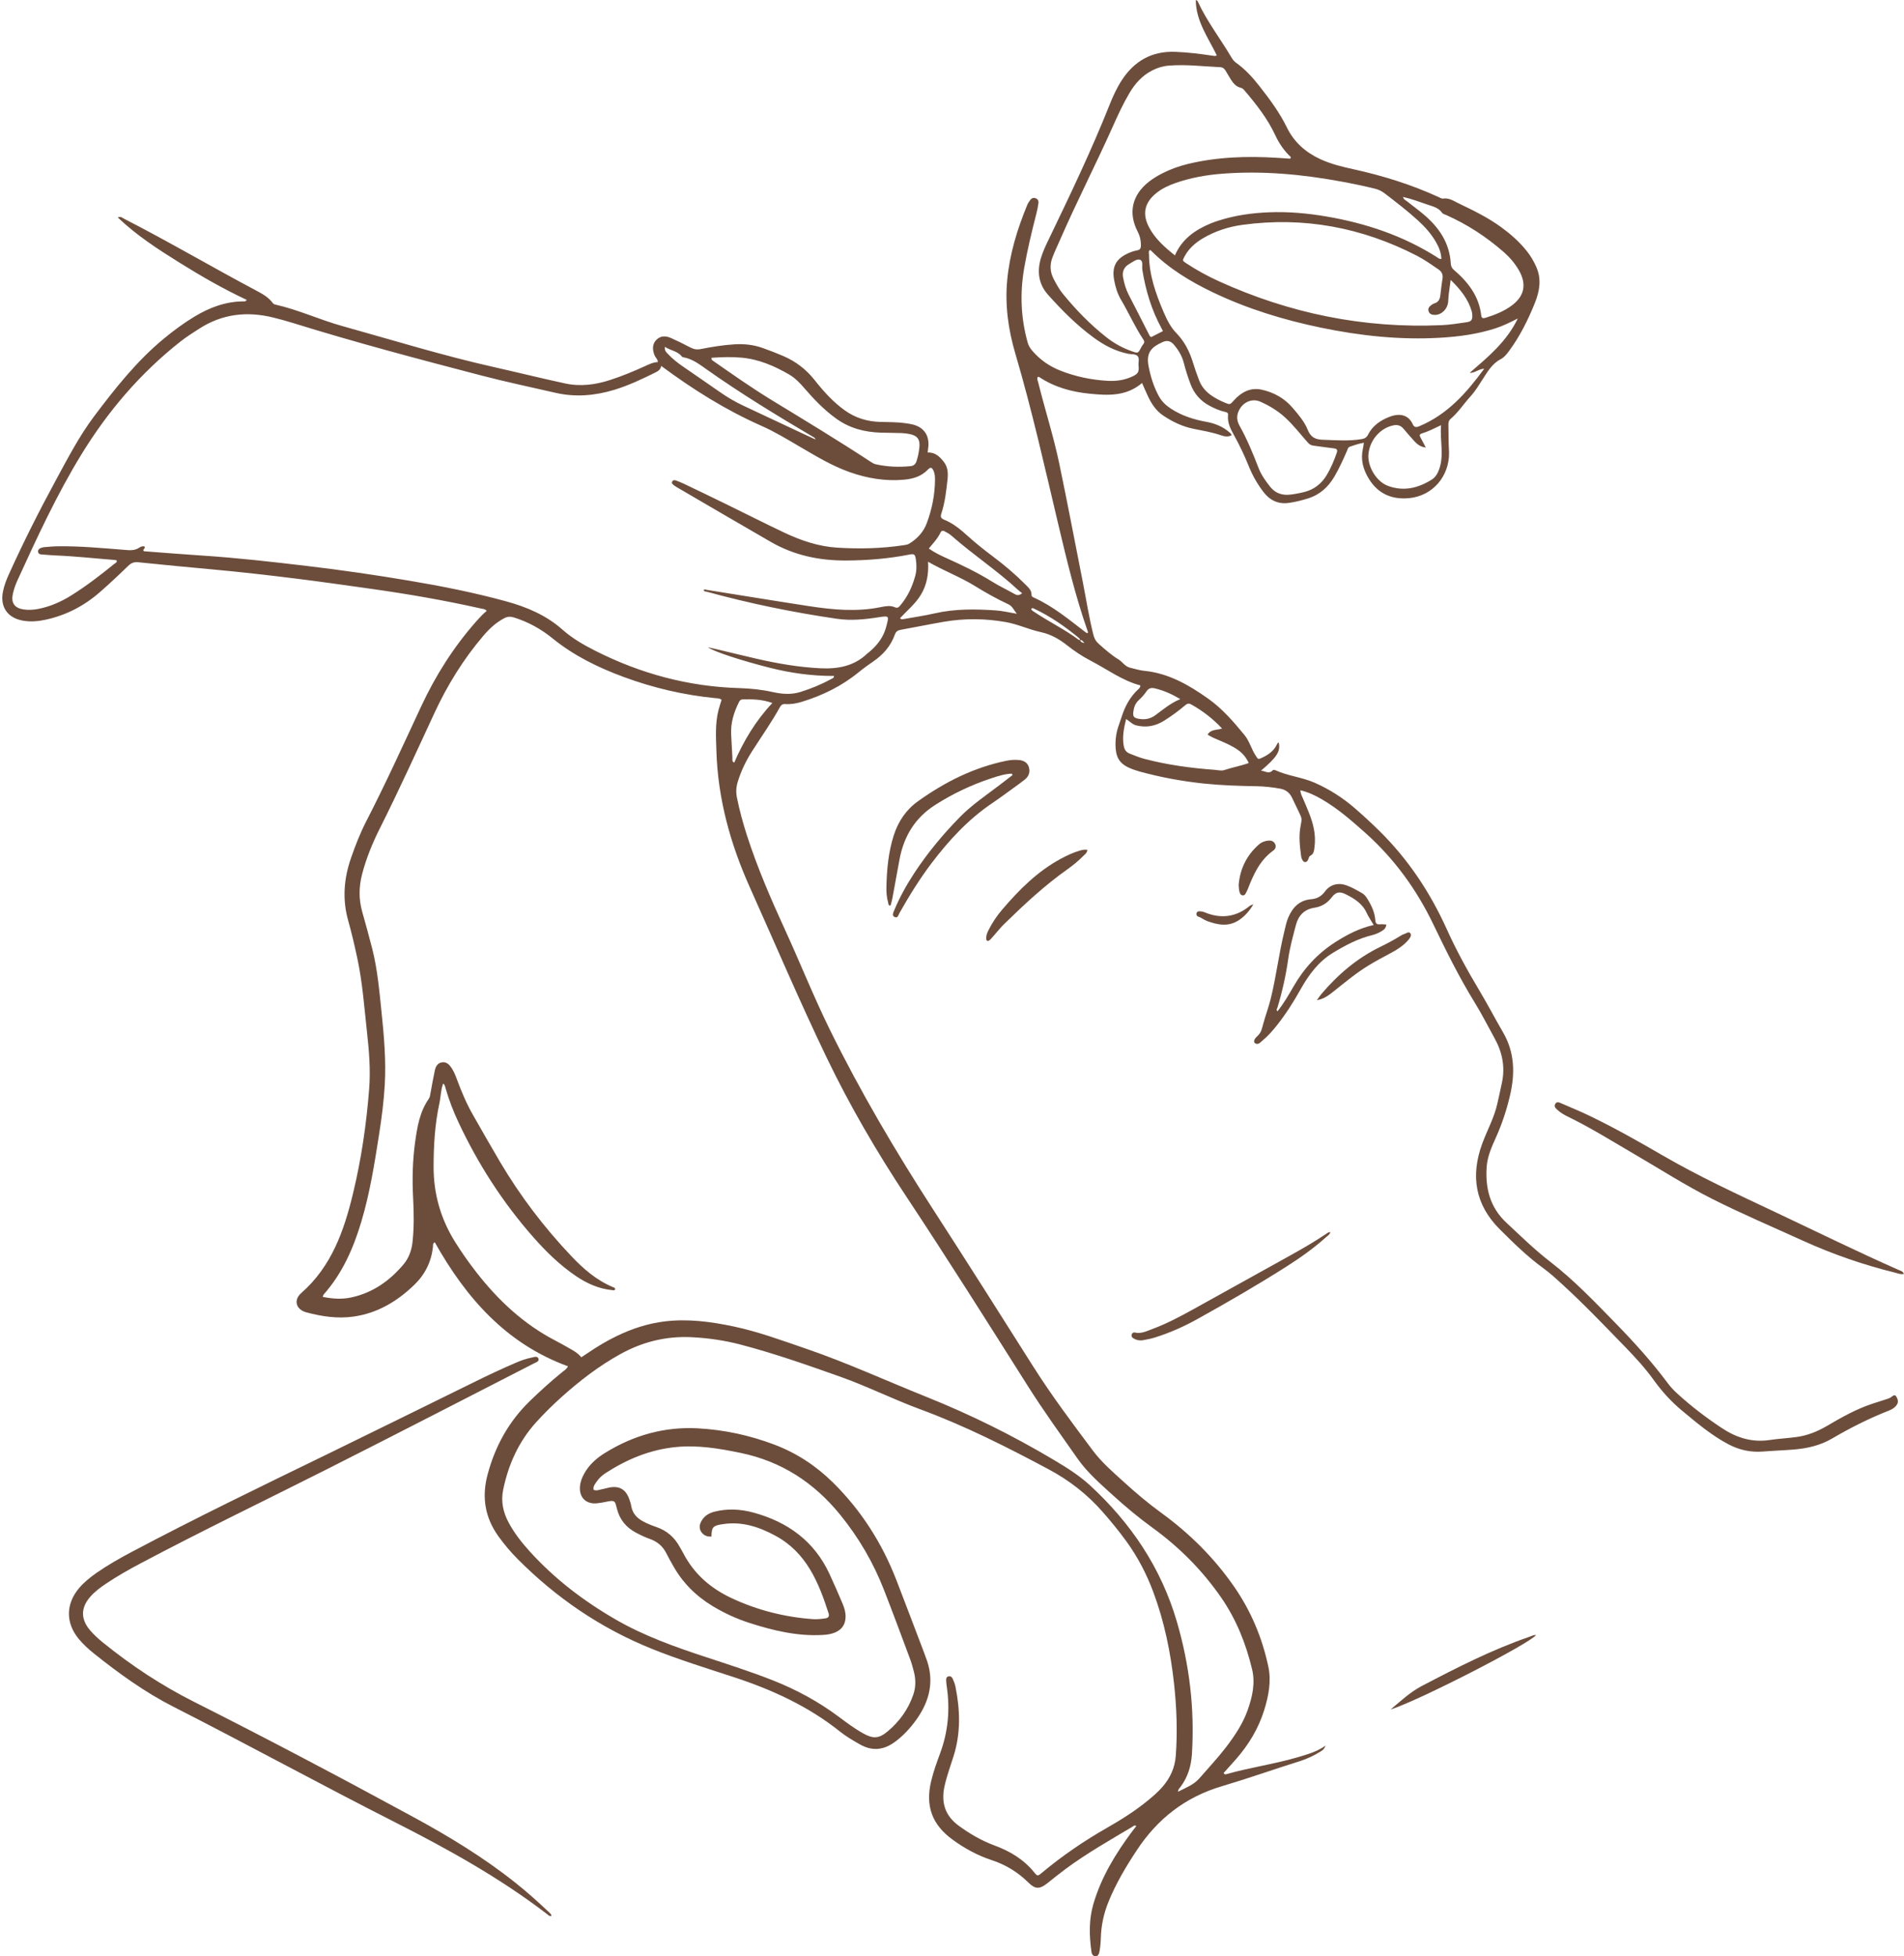 <?xml version="1.0" encoding="UTF-8" standalone="no"?><svg xmlns="http://www.w3.org/2000/svg" xmlns:xlink="http://www.w3.org/1999/xlink" fill="#6c4d3c" height="1129" preserveAspectRatio="xMidYMid meet" version="1" viewBox="-1.3 -0.0 1099.0 1129.0" width="1099" zoomAndPan="magnify"><g id="change1_1"><path d="M341.36,859.82c1.48,0.73,2.89,0.06,4.28-0.19c1.56-0.28,3.09-0.79,4.65-1.09c5.8-1.13,9.51,0.94,11.55,6.44 c0.5,1.36,0.97,2.77,1.21,4.2c0.71,4.15,3.15,6.88,6.74,8.83c2.46,1.34,5.05,2.37,7.68,3.27c6.08,2.07,10.57,5.94,13.6,11.57 c0.63,1.17,1.36,2.28,1.96,3.46c6.22,12.05,15.85,20.41,28.02,26.08c14.83,6.92,30.42,10.87,46.73,12.08 c2.4,0.18,4.77-0.09,7.14-0.41c1.83-0.24,2.64-1.09,2.04-2.96c-5.77-17.95-12.76-35.02-30.63-44.73 c-9.55-5.19-19.44-8.44-30.48-6.7c-0.13,0.02-0.26,0.03-0.4,0.05c-5.2,0.8-6.05,1.73-6.08,7.08c-2.38,0.2-4.36-0.55-5.76-2.47 c-1.48-2.04-1.26-4.28-0.08-6.39c1.64-2.96,4.26-4.63,7.49-5.46c7.53-1.94,15.09-1.52,22.45,0.47 c19.81,5.35,35.18,16.41,44.02,35.44c2.62,5.65,5.1,11.38,7.54,17.11c1.04,2.44,1.81,4.99,1.75,7.71c-0.1,4.3-2.11,7.3-6.06,8.97 c-2.22,0.94-4.58,1.27-6.98,1.41c-14.57,0.87-28.47-2.45-42.17-6.83c-7.6-2.42-14.83-5.74-21.67-9.89 c-9.62-5.84-17.31-13.54-22.78-23.41c-1.22-2.2-2.52-4.37-3.62-6.64c-2.01-4.16-5.11-6.99-9.49-8.54 c-2.87-1.02-5.63-2.32-8.33-3.77c-5.56-3-9.25-7.42-10.83-13.58c-1.2-4.66-0.98-5.33-6.43-4.15c-1.68,0.36-3.39,0.65-5.1,0.83 c-6.39,0.66-10.43-3.4-9.85-9.83c0.24-2.69,1.23-5.14,2.54-7.48c2.88-5.12,7.17-8.85,12.08-11.87 c16.37-10.08,34.14-15.12,53.41-14.08c15.2,0.83,29.95,4.02,44.19,9.41c12.84,4.86,24.04,12.24,33.83,21.89 c16.32,16.11,28.32,35,36.59,56.31c5.42,13.97,10.69,28,16.03,42.01c0.28,0.74,0.51,1.51,0.81,2.25 c5.33,13.2,2.63,25.22-5.43,36.41c-3.43,4.76-7.37,9.05-12.1,12.57c-6.48,4.83-13.22,5.68-20.42,1.54 c-3.92-2.25-7.85-4.49-11.37-7.31c-18.3-14.64-39.15-24.19-61.25-31.44c-15.99-5.24-32.09-10.18-47.73-16.5 c-29.34-11.86-54.89-29.32-77.16-51.7c-4.03-4.05-7.7-8.41-11.05-13.05c-7.82-10.84-9.75-22.68-6.35-35.53 c4.34-16.4,12.19-30.74,24.44-42.61c6.01-5.83,12.19-11.44,18.7-16.71c1.09-0.89,2.41-1.59,3.34-3.33 c-35.8-13.05-58.92-39.59-76.91-71.57c-1.35,0.7-0.95,1.76-1.04,2.57c-0.96,8.65-4.54,15.96-10.83,22.02 c-9.9,9.53-21.21,16.32-35.03,18.28c-9.23,1.31-18.3-0.06-27.17-2.43c-6.09-1.62-7.64-7.11-2.98-11.19 c17.42-15.27,24.62-35.77,29.81-57.26c4.81-19.89,7.77-40.1,9.36-60.51c0.85-10.9-0.03-21.75-1.23-32.57 c-1.59-14.37-2.59-28.82-5.64-42.99c-1.56-7.26-3.24-14.5-5.25-21.65c-3.44-12.22-2.48-24.15,1.61-35.99 c2.52-7.28,5.32-14.46,8.84-21.3c11.24-21.83,21.38-44.17,31.75-66.41c8.29-17.78,18.71-34.2,31.72-48.93 c1.84-2.08,3.71-4.12,6.04-6.07c-0.98-1.16-2.26-1.12-3.28-1.35c-21.1-4.75-42.4-8.42-63.81-11.43 c-14.45-2.03-28.89-4.09-43.37-5.89c-15.93-1.99-31.88-3.79-47.86-5.26c-14.27-1.32-28.53-2.64-42.78-4.13 c-2.53-0.26-4.15,0.43-5.93,2.17c-5.32,5.19-10.75,10.27-16.34,15.16c-9.05,7.9-19.47,13.29-31.25,15.84 c-4.3,0.93-8.64,1.31-13.04,0.54c-8.87-1.56-13.29-7.82-11.58-16.66c0.68-3.53,1.98-6.88,3.46-10.15 c8.32-18.38,17.39-36.38,27.01-54.1c6.9-12.71,13.55-25.59,22.28-37.18c12.06-16.02,24.5-31.74,40.07-44.62 c5.63-4.66,11.49-8.99,17.75-12.77c8.67-5.24,17.86-8.69,28.13-8.79c0.61-0.01,1.34,0.23,2.03-0.86 c-13.45-6.29-26.26-13.66-38.79-21.48c-12.42-7.74-24.73-15.68-35.64-26.1c1.83-0.75,2.59,0.21,3.46,0.66 c25.75,13.17,50.67,27.86,76.21,41.42c3.62,1.92,7.28,3.88,9.79,7.32c0.42,0.58,1.02,0.79,1.69,0.94 c13.11,2.96,25.33,8.68,38.22,12.28c29.24,8.15,58.26,17.13,87.9,23.78c13.71,3.07,27.34,6.48,41.08,9.43 c8.79,1.89,17.43,0.71,25.88-2.03c6.82-2.21,13.43-4.95,19.95-7.92c2.41-1.1,4.78-2.3,7.53-2.41c0.04-1.55-1.18-2.4-1.72-3.57 c-1.64-3.55-1.41-7,0.88-9.26c2.53-2.51,5.53-2.36,8.5-1.03c3.75,1.68,7.45,3.49,11.08,5.41c1.96,1.04,3.73,1.39,6.01,0.94 c6.5-1.28,13.05-2.35,19.69-2.74c5.36-0.31,10.63,0.23,15.7,1.99c4.13,1.43,8.21,3.02,12.23,4.75c7.2,3.09,13.24,7.69,18.13,13.88 c5.1,6.46,10.56,12.57,17.34,17.44c6.18,4.44,12.98,6.51,20.45,6.72c4.91,0.14,9.82,0.06,14.7,0.77c1.44,0.21,2.9,0.39,4.3,0.76 c6.15,1.62,9.31,6.01,8.9,12.3c-0.08,1.18-0.27,2.36-0.44,3.85c4.29-0.25,6.98,2.36,9.35,5.42c2.38,3.05,2.51,6.6,2.11,10.25 c-0.73,6.59-1.45,13.19-3.55,19.53c-0.59,1.79-0.36,2.79,1.65,3.59c5.24,2.1,9.54,5.72,13.68,9.46c4.64,4.19,9.51,8.06,14.51,11.8 c6.7,5.01,13.07,10.43,18.96,16.38c1.57,1.58,3.33,3.14,3.25,5.69c-0.03,1.02,0.73,1.33,1.45,1.65 c11.01,4.96,20.19,12.65,29.67,19.91c0.31,0.24,0.66,0.41,0.95,0.58c0.58-0.15,0.56-0.53,0.43-0.89 c-7.15-20.3-12.14-41.19-17.1-62.1c-7.8-32.9-15.17-65.92-24.75-98.37c-4.1-13.9-6.04-28.02-4.69-42.43 c1.41-15.03,5.78-29.37,11.54-43.28c0.45-1.09,1.12-2.11,1.84-3.05c0.8-1.05,1.95-1.36,3.2-0.83c1.12,0.47,1.61,1.48,1.47,2.58 c-0.26,1.96-0.63,3.92-1.12,5.84c-2.69,10.54-5.27,21.09-7.13,31.82c-2.51,14.5-1.96,28.78,2.01,42.95 c0.52,1.86,1.47,3.39,2.69,4.8c4.41,5.14,9.85,8.91,16.1,11.39c8.69,3.45,17.77,5.34,27.1,5.91c4.95,0.3,9.81-0.31,14.38-2.42 c3.49-1.62,4.13-2.59,3.71-6.49c-0.2-1.82,0.71-4.05-0.56-5.38c-1.23-1.29-3.5-0.94-5.31-1.29c-7.59-1.49-14.21-5.06-20.34-9.59 c-9.66-7.13-18.09-15.6-26.04-24.52c-5.38-6.03-6.4-13.2-4.16-20.89c1.12-3.84,2.83-7.43,4.56-11.02 c12.32-25.57,24.58-51.17,35.09-77.56c1.96-4.93,4.15-9.78,7.05-14.25c7.3-11.24,17.48-17.02,31.08-16.45 c7.04,0.29,14.01,1.13,20.97,2.17c0.89,0.13,1.77,0.45,2.85-0.11c-4.94-10.24-12.03-19.65-12.15-32c0.64,0.38,0.94,0.45,1.02,0.63 c5.36,11.63,13.21,21.75,19.68,32.7c0.68,1.16,1.51,2.16,2.62,2.95c5.25,3.73,9.53,8.46,13.46,13.47 c5.9,7.52,11.59,15.19,15.82,23.84c4.13,8.45,10.66,14.26,19.2,18.24c6.23,2.9,12.74,4.44,19.34,5.89 c16.87,3.71,33.28,8.82,49,16.02c0.84,0.38,1.79,1.02,2.59,0.89c3.48-0.54,6.11,1.38,8.95,2.74c8.5,4.07,16.97,8.18,24.62,13.77 c5.39,3.93,10.35,8.3,14.55,13.5c2.35,2.91,4.25,6.08,5.74,9.51c3.09,7.11,1.87,13.97-0.9,20.84c-3.94,9.76-8.59,19.11-14.86,27.6 c-1.35,1.83-2.78,3.67-4.79,4.71c-5,2.58-7.63,7.28-10.48,11.66c-2.17,3.34-4.19,6.76-6.88,9.72c-3.93,4.31-7.11,9.29-11.58,13.11 c-1.18,1.01-1.29,2.25-1.27,3.58c0.03,3.45,0.07,6.9,0.14,10.35c0.04,1.86,0.21,3.71,0.23,5.57c0.17,13.66-9.5,24.99-23.15,26.24 c-9.6,0.88-17.66-2.33-23.05-11.02c-3.46-5.58-4.98-11.35-3.47-17.81c0.21-0.88,0.29-1.79,0.51-3.16 c-2.93,0.49-5.47,1.39-8.03,2.25c-1.22,0.41-1.34,1.57-1.75,2.5c-2.18,4.98-4.41,9.93-7.16,14.65 c-3.62,6.23-8.55,10.69-15.56,12.82c-3.57,1.09-7.16,2-10.83,2.51c-6.08,0.85-10.92-1.47-14.6-6.26c-3.49-4.55-6.32-9.5-8.47-14.81 c-2.44-6.03-5.17-11.91-8.34-17.61c-2.05-3.69-4.14-7.48-3.67-11.98c0.16-1.51-0.83-1.67-1.93-1.92c-3.12-0.72-6.03-2.02-8.84-3.53 c-5.12-2.75-8.74-6.85-10.81-12.27c-1.56-4.09-2.89-8.26-3.98-12.5c-1.01-3.94-3.04-7.31-5.64-10.4c-1.78-2.11-3.93-2.73-6.4-1.62 c-6.11,2.75-9.93,5.65-8.24,14.16c1.2,6.03,2.96,11.82,5.95,17.21c1.65,2.98,3.96,5.18,6.81,7.06c6.34,4.18,13.34,6.37,20.72,7.71 c4.89,0.89,9.41,2.75,13.22,6.06c0.49,0.42,1.07,0.79,1.15,1.66c-2.15,1.2-4.45,0.57-6.48-0.12c-5.06-1.71-10.29-2.56-15.48-3.62 c-6.35-1.29-12.03-4-17.38-7.57c-4.27-2.85-6.89-6.91-8.99-11.41c-1.11-2.37-2.13-4.79-3.31-7.45c-9.2,7.86-19.84,7.22-30.5,6.15 c-10.29-1.03-20.06-3.76-28.8-9.54c-0.2-0.13-0.5-0.11-0.83-0.18c-0.73,1.15-0.06,2.23,0.21,3.32 c3.89,15.71,8.88,31.14,12.18,46.98c4.74,22.72,9.07,45.52,13.57,68.29c2,10.14,3.55,20.38,6.11,30.41 c0.52,2.02,1.38,3.63,2.94,5.02c3.67,3.26,7.34,6.54,11.55,9.11c2.34,1.43,3.71,4.08,6.69,4.77c2.71,0.63,5.39,1.51,8.15,1.78 c13.99,1.39,25.65,8.12,36.79,15.99c8.2,5.8,14.72,13.34,21.04,21.05c2.88,3.51,3.97,8.02,6.42,11.8c1.52,2.34,1.37,2.45,3.96,1.22 c3.55-1.69,6.63-3.9,8.38-7.59c0.21-0.44,0.41-0.99,1.05-1.05c1.03,5.14-0.94,8.3-10.27,16.23c2.53,0.15,4.67,2.24,6.87-0.34 c0.2-0.23,1.05-0.12,1.48,0.08c7.27,3.33,15.38,3.99,22.7,7.23c8.45,3.74,16.14,8.64,23.09,14.66c4.81,4.17,9.5,8.5,14.04,12.96 c16.67,16.38,29.41,35.51,39,56.74c5.53,12.24,11.95,23.96,18.84,35.47c4.77,7.96,9.06,16.21,13.72,24.24 c6.69,11.51,6.97,23.61,4.05,36.21c-1.93,8.31-4.55,16.33-8.03,24.11c-2.49,5.56-5.08,11.13-5.49,17.36 c-0.82,12.35,1.92,23.32,11.4,32.16c8.25,7.69,16.27,15.56,25.24,22.49c13.9,10.73,26,23.44,38.23,35.99 c10.57,10.85,20.69,22.06,29.74,34.23c1.5,2.01,3.24,3.88,5.09,5.58c8.11,7.48,16.87,14.14,26.07,20.24 c8.36,5.54,17.34,8.4,27.5,6.88c5.11-0.76,10.3-1.03,15.43-1.71c6.4-0.84,12.25-3.21,17.82-6.48c8.34-4.91,16.79-9.66,26.04-12.73 c2.52-0.83,5.05-1.61,7.57-2.44c1.25-0.41,2.51-0.69,3.6-1.58c1.67-1.37,2.26-1.17,3.13,0.67c0.91,1.9,0.61,3.4-1.01,5.03 c-1.15,1.15-2.6,1.85-4.08,2.43c-11.26,4.42-22.02,9.88-32.44,15.98c-6.94,4.07-14.51,5.72-22.38,6.35 c-5.82,0.47-11.66,0.66-17.47,1.13c-7.08,0.56-13.66-0.87-19.95-4.19c-9.94-5.26-18.43-12.48-27-19.61 c-6.15-5.12-11.46-11.02-16.14-17.52c-4.89-6.8-10.54-12.97-16.37-18.97c-11.93-12.28-23.75-24.67-36.39-36.23 c-3.52-3.22-7.06-6.48-10.91-9.28c-9.18-6.66-17.22-14.56-25.2-22.52c-14.13-14.09-16.84-30.67-10.2-49.05 c2.83-7.84,7.02-15.18,8.84-23.41c0.92-4.14,1.87-8.28,2.72-12.43c1.85-9,0.08-17.39-4.32-25.33c-3.8-6.84-7.31-13.86-11.41-20.51 c-9-14.59-16.56-29.9-23.99-45.34c-9.63-20.01-22.5-37.78-39.19-52.66c-7.93-7.08-15.91-14.06-25.16-19.42 c-3.77-2.19-7.68-4.07-12.33-5.18c0.06,2.02,0.97,3.48,1.6,4.98c2.36,5.62,4.96,11.14,6.16,17.19c0.71,3.56,0.87,7.11,0.38,10.68 c-0.26,1.9-0.28,3.92-2.52,5.02c-0.74,0.36-0.86,1.84-1.43,2.7c-0.81,1.22-2.09,1.18-2.87-0.07c-0.41-0.66-0.74-1.45-0.85-2.21 c-0.77-5.79-1.51-11.58-0.39-17.42c0.85-4.45,0.83-4.48-0.56-7.51c-1.39-3.01-2.91-5.96-4.3-8.97c-1.4-3.02-3.74-4.76-6.96-5.33 c-4.44-0.79-8.93-1.3-13.44-1.38c-10.22-0.18-20.42-0.49-30.6-1.56c-12.42-1.31-24.66-3.57-36.72-6.84 c-1.02-0.28-2.03-0.61-3.04-0.95c-8.76-2.95-11.37-6.69-11.16-15.94c0.07-2.94,0.56-5.81,1.43-8.61c0.63-2.02,1.43-4,2.06-6.02 c1.92-6.13,4.86-11.63,9.63-16.04c0.56-0.52,1.22-1.04,1.21-2.24c-10.47-2.74-19.15-9.31-28.66-14.24 c-4.83-2.51-9.36-5.52-13.65-8.91c-4.51-3.57-9.39-6.35-15.13-7.6c-6.87-1.49-13.32-4.58-20.25-5.8 c-11.85-2.09-23.77-2.21-35.64-0.18c-8.36,1.43-16.67,3.17-25.02,4.65c-1.8,0.32-2.75,1.05-3.37,2.78 c-2.34,6.62-6.79,11.62-12.52,15.54c-2.84,1.94-5.63,3.94-8.3,6.13c-9.78,8.01-20.93,13.45-32.97,17.14 c-3.06,0.94-6.22,1.47-9.42,1.27c-1.58-0.1-2.41,0.49-3.14,1.81c-4.82,8.72-10.57,16.84-15.92,25.22 c-3.58,5.6-6.49,11.53-8.43,17.95c-0.91,3.03-1.05,5.94-0.44,8.99c1.49,7.42,3.48,14.71,5.81,21.91 c6.01,18.59,13.73,36.48,21.87,54.21c8.8,19.16,16.58,38.78,25.9,57.72c17.71,36.01,38.06,70.48,59.85,104.16 c19.39,29.96,38.47,60.13,57.55,90.29c10.66,16.84,22.61,32.75,34.54,48.68c5.04,6.72,11.41,12.2,17.6,17.83 c6.97,6.34,14.15,12.44,21.79,17.99c16.35,11.88,30.49,25.91,42.04,42.57c9.75,14.06,16.23,29.51,19.77,46.13 c1.81,8.46,0.18,16.92-2.36,25.12c-3.32,10.69-9,20.05-16.34,28.43c-2.34,2.67-4.74,5.3-7.06,7.88c0.48,1.11,1.22,0.81,1.76,0.65 c13.4-3.81,27.25-5.71,40.62-9.61c5.73-1.67,11.47-3.29,16.5-6.85c-1.18,2.26-1.16,2.3-3.04,3.48c-3.73,2.33-7.69,4.21-11.87,5.52 c-15.05,4.72-29.93,10-45.04,14.48c-21.12,6.26-37.13,18.78-49.12,36.98c-6.29,9.55-12.12,19.31-16.4,29.96 c-2.66,6.62-4.11,13.42-4.32,20.52c-0.08,2.66-0.29,5.3-0.79,7.91c-0.26,1.34-0.64,2.74-2.36,2.7c-1.7-0.04-2.12-1.47-2.3-2.79 c-1.25-9.14-1.5-18.21,1.12-27.22c4.52-15.55,12.8-29.06,22.34-41.91c0.79-1.06,1.62-2.09,2.44-3.13 c-0.96-0.82-1.59-0.01-2.18,0.34c-13.22,7.88-26.62,15.47-38.99,24.67c-3.41,2.53-6.7,5.22-10.02,7.85 c-4.58,3.63-7.04,3.7-11.09-0.3c-6.07-6-13.06-10.28-21.18-12.93c-8.12-2.66-15.57-6.74-22.48-11.76 c-11.94-8.68-15.87-19.42-12.47-33.77c1.32-5.56,3.28-10.93,5.25-16.27c4.6-12.49,5.72-25.28,3.77-38.4 c-0.18-1.18-0.29-2.37-0.34-3.56c-0.05-0.96,0.14-1.95,1.2-2.28c1.21-0.37,2.11,0.31,2.57,1.35c0.64,1.45,1.27,2.94,1.58,4.48 c2.73,13.45,3.13,26.83-1.05,40.13c-1.83,5.81-3.96,11.54-5.27,17.52c-2.04,9.36,0.36,16.99,8.28,22.75 c6.37,4.64,13.12,8.59,20.49,11.31c9.03,3.32,16.96,8.07,23.09,15.64c1.82,2.24,2.01,2.13,4.38,0.15 c11.75-9.8,24.33-18.39,37.62-25.97c8.19-4.67,16.16-9.69,23.47-15.68c2.98-2.44,5.9-4.95,8.44-7.86 c4.48-5.15,7.21-11.03,7.73-17.93c1.03-13.95,0.52-27.83-1-41.72c-1.99-18.15-5.62-35.89-12.03-53.02 c-3.88-10.37-8.95-20.09-15.46-29.07c-4.29-5.92-8.91-11.55-13.73-17.04c-8.85-10.09-19.25-18.19-31.08-24.51 c-24.1-12.89-48.47-25.2-74.18-34.68c-15.8-5.83-30.9-13.42-46.79-19.03c-18.87-6.67-37.76-13.32-57.16-18.38 c-9.28-2.42-18.73-3.76-28.29-4.21c-14.54-0.68-28.13,2.71-40.87,9.76c-12.27,6.79-23.29,15.25-33.7,24.57 c-5.24,4.7-10.26,9.62-14.98,14.85c-10.04,11.14-15.95,24.31-18.96,38.87c-1.37,6.64-0.06,12.91,3.11,18.85 c3.28,6.13,7.53,11.55,12.17,16.68c14.47,15.99,31.41,28.87,50.06,39.59c16.2,9.3,33.68,15.53,51.33,21.34 c13.09,4.32,26.23,8.5,39.06,13.57c13.52,5.34,26.19,12.2,37.86,20.9c4.57,3.41,9.13,6.85,14.12,9.64c5.8,3.25,9.18,3.12,14.2-1.09 c6.83-5.73,11.93-12.75,14.84-21.28c1.46-4.3,1.46-8.61,0.38-12.94c-0.64-2.57-1.35-5.14-2.27-7.62 c-4.96-13.3-9.89-26.61-15.05-39.83c-6.17-15.8-14.61-30.29-25.36-43.48c-15.05-18.48-33.85-30.71-57.3-35.57 c-12.37-2.57-24.77-4.66-37.48-3.4c-14.86,1.47-28.21,7.02-40.63,15.07c-2.13,1.38-3.95,3.15-5.36,5.28 C341.97,856.75,340.93,858.05,341.36,859.82z M622.18,369.32c0.16,1.22,1.09,1.49,2.44,1.87c-0.81-1.05-1.3-1.87-2.48-1.84 c-0.16-0.34-0.24-0.78-0.51-1c-8.06-6.66-16.58-12.62-26.08-17.08c-0.52-0.25-1.19-0.59-1.63,0.28c0.31,0.8,1.05,1.15,1.69,1.58 c8.43,5.66,17.63,10.09,25.8,16.17C621.58,369.43,621.92,369.32,622.18,369.32z M334.23,783.35c1.34-0.89,2.56-1.66,3.76-2.48 c5.37-3.68,10.95-7.01,16.82-9.84c8.78-4.23,17.92-7.23,27.65-8.4c13.38-1.61,26.48,0.16,39.51,2.89c14.32,3,28,8.09,41.8,12.81 c23.74,8.12,46.53,18.6,69.79,27.92c25.44,10.2,49.85,22.31,73.37,36.31c7.31,4.35,14.53,8.84,20.82,14.61 c23.64,21.73,41.03,47.48,50.16,78.49c7.37,25.06,10.41,50.6,8.77,76.71c-0.44,6.98-2.38,13.26-6.54,18.87 c-0.56,0.76-1.5,1.41-1.44,2.84c4.51-2.35,8.99-3.95,12.28-7.72c5.14-5.9,10.51-11.61,15.28-17.83c5.11-6.66,9.77-13.59,12.6-21.56 c2.69-7.6,4.47-15.48,2.58-23.44c-3.55-14.93-9.19-29.03-18.03-41.75c-10.87-15.64-24.1-28.91-39.49-40.07 c-7.96-5.77-15.5-12.06-22.77-18.67c-7.26-6.61-14.74-13.05-20.43-21.15c-9.75-13.9-19.72-27.67-28.79-42.03 c-23.11-36.57-46.17-73.16-70.06-109.22c-17.02-25.69-32.53-52.25-45.91-80.04c-15.65-32.52-29.76-65.73-44.52-98.65 c-11.15-24.88-18.37-50.87-19.22-78.36c-0.25-7.97-0.81-15.92,1.2-23.75c0.52-2.02,1.19-4,1.78-5.93 c-1.17-0.99-2.42-0.86-3.57-0.97c-18.18-1.78-35.8-5.91-52.94-12.23c-14.78-5.45-28.81-12.32-41.08-22.3 c-6.7-5.45-14.02-9.46-22.23-12.04c-2.1-0.66-3.75-0.55-5.65,0.44c-4.8,2.51-8.61,6.1-12.09,10.19 c-11.52,13.53-20.76,28.5-28.22,44.6c-10.32,22.26-20.48,44.6-31.49,66.54c-4.22,8.41-7.81,17.14-10.2,26.3 c-1.88,7.21-2.01,14.4,0,21.62c2,7.15,4,14.31,5.83,21.5c3.01,11.87,4.07,24.05,5.33,36.19c1.47,14.13,2.71,28.27,1.89,42.51 c-0.55,9.41-1.76,18.76-3.21,28.07c-2.68,17.17-5.38,34.35-10.39,51.04c-4.58,15.24-10.92,29.62-21.63,41.71 c-0.24,0.27-0.29,0.69-0.58,1.4c5.65,1.14,11.15,1.5,16.64,0.3c12.3-2.69,22.01-9.57,30.01-19.06c3.17-3.77,4.7-8.24,5.22-13.12 c0.88-8.34,0.76-16.7,0.32-25.05c-0.57-10.9-0.34-21.75,1.18-32.57c1.22-8.7,2.64-17.34,7.85-24.79c0.7-1,0.8-2.23,1.02-3.41 c0.79-4.3,1.54-8.62,2.46-12.89c0.49-2.27,1.52-4.38,4.16-4.77c2.6-0.39,4.18,1.27,5.49,3.22c1.34,2,2.23,4.21,3.06,6.46 c2.62,7.1,5.55,14.07,9.31,20.65c5.21,9.1,10.36,18.22,15.7,27.24c11.61,19.61,25.32,37.63,40.99,54.17 c6.99,7.38,14.53,13.99,24.05,17.96c0.65,0.27,1.63,0.44,1.22,1.56c-0.48,0.46-1.01,0.27-1.53,0.22 c-7.72-0.76-14.57-3.79-20.92-8.09c-9.3-6.3-17.26-14.07-24.65-22.46c-17.67-20.05-31.97-42.3-43.29-66.49 c-2.93-6.26-5.4-12.69-7.33-19.33c-0.29-1-0.36-2.11-1.43-2.86c-1.41,3.67-1.34,7.58-2.15,11.29c-2.65,12.14-3.35,24.41-3.37,36.78 c-0.02,15.53,4.05,29.85,12.24,43.06c3.85,6.21,8.06,12.16,12.55,17.92c12.56,16.08,27.17,29.77,45.43,39.26 c2.47,1.28,4.9,2.66,7.32,4.03C329.28,779.27,332.12,780.73,334.23,783.35z M380.34,211.18c-0.2,1.79-1.43,2.84-3.05,3.65 c-7.85,3.89-15.75,7.66-24.16,10.2c-11.1,3.35-22.38,4.31-33.79,1.68c-14.34-3.3-28.75-6.32-42.98-10.04 c-36.42-9.5-72.81-19.12-108.77-30.32c-3.67-1.14-7.38-2.15-11.11-3.07c-15.13-3.75-29.46-2.17-42.78,6.42 c-3.68,2.37-7.39,4.7-10.83,7.41c-23.21,18.27-42.07,40.43-57.4,65.53c-14.12,23.12-25.45,47.73-36.71,72.34 c-1.16,2.54-2.08,5.18-2.66,7.91c-1.06,4.98,0.93,7.98,5.99,8.81c2.89,0.48,5.82,0.29,8.71-0.27c7-1.36,13.38-4.21,19.38-7.99 c8.54-5.39,16.54-11.53,24.36-17.9c0.65-0.53,1.78-0.79,1.54-2.09c-0.37-0.09-0.74-0.23-1.12-0.26 c-11.51-0.89-22.98-2.19-34.52-2.63c-2.52-0.1-5.03-0.39-7.54-0.54c-0.99-0.06-1.9-0.22-2.17-1.32c-0.26-1.05,0.31-1.84,1.19-2.28 c0.7-0.34,1.5-0.56,2.27-0.63c2.77-0.23,5.56-0.48,8.34-0.51c12.49-0.14,24.91,1.05,37.35,2.01c3.18,0.25,6.31,0.75,9.23-1.22 c0.79-0.53,1.88-1.05,2.98-0.65c0.92,1.05-1.47,1.66-0.31,2.73c11.23,0.84,22.47,1.77,33.72,2.5c20.26,1.32,40.43,3.63,60.58,6.02 c19.62,2.32,39.18,5.16,58.67,8.44c18.84,3.16,37.56,6.88,56,11.92c12.03,3.29,23.24,8.03,32.74,16.47 c5.57,4.95,12.08,8.68,18.71,12.04c26.16,13.25,53.86,20.74,83.25,21.6c6.52,0.19,12.92,0.86,19.31,2.28 c5.22,1.16,10.59,1.63,15.94-0.05c6.1-1.91,11.97-4.3,17.57-7.37c0.73-0.4,1.83-0.54,1.84-1.88c-12.57,0.07-24.87-1.64-37.01-4.7 c-16.3-4.11-32.74-9.47-35.74-11.84c1.71,0.38,2.99,0.64,4.25,0.94c7.86,1.87,15.71,3.81,23.59,5.62 c12.17,2.79,24.43,4.93,36.93,5.55c10.15,0.5,19.57-1.18,27.23-8.54c0.38-0.37,0.84-0.65,1.24-1c4.76-4.02,8.24-8.67,9.79-15 c1.32-5.41,1.88-5.92-4.35-4.93c-8.01,1.27-16.08,2.1-24.18,0.92c-25.35-3.68-50.4-8.83-75.1-15.6c-0.69-0.19-1.66,0.04-1.87-1.05 c0.63-0.52,1.29-0.13,1.9-0.03c19.64,3.12,39.27,6.37,58.93,9.37c13.67,2.09,27.39,3.39,41.17,0.6c2.69-0.54,5.61-1.15,8.25,0.01 c1.71,0.76,2.35-0.01,3.27-1.09c4.19-4.97,6.86-10.7,8.56-16.91c0.85-3.11,0.85-6.31,0.39-9.49c-0.44-3.07-0.91-3.44-3.88-2.86 c-12,2.35-24.05,3.34-36.34,3.4c-15.56,0.08-30.03-2.97-43.46-10.7c-18.05-10.38-36-20.93-53.99-31.42c-0.69-0.4-1.37-0.82-2-1.31 c-0.73-0.57-1.59-1.2-0.92-2.28c0.5-0.8,1.35-0.76,2.14-0.46c1.48,0.57,2.98,1.12,4.41,1.81c8.13,3.89,16.26,7.79,24.36,11.75 c11.32,5.53,22.55,11.25,33.94,16.62c9.64,4.54,19.68,7.92,30.44,8.58c12.74,0.78,25.45,0.5,38.1-1.4 c1.17-0.18,2.29-0.27,3.39-0.94c4.68-2.87,8.2-6.7,10.13-11.88c2.99-8.02,4.63-16.31,4.72-24.88c0.02-1.73-0.09-3.48-0.77-5.09 c-0.99-2.34-1.84-2.42-3.41-0.8c-3.69,3.83-8.41,5.27-13.61,5.75c-10.78,0.99-21.12-0.74-31.28-4.29 c-10.35-3.63-19.62-9.3-29.02-14.78c-7.21-4.21-14.33-8.58-22-11.96C417.73,236.72,398.79,224.87,380.34,211.18z M874.79,183.82 c-4.71,2.35-8.6,4.29-12.76,5.64c-10.43,3.38-21.18,4.84-32.06,5.47c-23.19,1.35-46.09-1.11-68.77-5.81 c-21.61-4.48-42.62-10.9-62.57-20.47c-12.98-6.22-25.19-13.63-35.44-23.92c-0.26-0.26-0.6-0.54-1.07-0.21 c-0.54,0.81-0.2,1.74-0.2,2.64c0.08,11.66,3.9,22.36,8.4,32.9c1.89,4.42,4.06,8.78,7.36,12.17c4.79,4.93,7.67,10.69,9.63,17.11 c1.04,3.42,2.25,6.8,3.52,10.14c1.41,3.7,3.9,6.62,7.16,8.82c2.42,1.64,5.01,2.99,7.71,4.11c3.04,1.25,2.97,1.16,5.22-1.34 c4.24-4.71,9.51-7.56,15.89-6.19c6.98,1.5,13.2,4.89,17.92,10.42c3.35,3.93,6.84,7.92,8.77,12.73c1.66,4.15,4.18,5.62,8.54,5.77 c7.55,0.25,15.08,0.89,22.61-0.36c1.72-0.29,2.86-0.93,3.67-2.54c2.66-5.27,7.25-8.38,12.58-10.4c5.71-2.16,10.76-1.09,13.21,4.29 c0.82,1.8,1.84,2.02,3.77,1.22c16.22-6.74,27.28-19.22,37.51-33.2c-3.19,0.14-5.36,2.49-8.4,2.41 C857.44,206.12,868.2,197.43,874.79,183.82z M743.47,91.58c0.1-0.31,0.2-0.62,0.3-0.93c-3.87-3.59-6.78-7.89-8.97-12.59 c-4.42-9.5-10.78-17.62-17.49-25.52c-0.69-0.81-1.29-1.61-2.45-1.88c-2.64-0.61-4.28-2.55-5.66-4.71 c-1.07-1.68-2.02-3.42-3.06-5.12c-0.71-1.16-1.57-1.98-3.13-2.05c-9.93-0.46-19.83-1.72-29.81-0.89c-3.37,0.28-6.48,1.26-9.47,2.79 c-5.76,2.94-9.85,7.54-13.09,13c-3.66,6.17-6.65,12.68-9.57,19.22c-9.79,21.91-20.78,43.27-30.39,65.27 c-1.54,3.52-3.21,7-4.56,10.59c-1.56,4.16-1.31,8.32,0.8,12.32c1.55,2.94,3.13,5.86,5.23,8.44c7.57,9.29,15.88,17.83,25.31,25.24 c4.42,3.47,9.29,6.12,14.59,7.98c3.55,1.25,3.55,1.25,5.41-2.3c0.31-0.58,0.63-1.18,1.06-1.67c0.82-0.93,0.86-1.71,0.13-2.8 c-4.88-7.29-8.38-15.36-12.85-22.89c-2.12-3.58-3.3-7.49-4.03-11.58c-1.31-7.42,0.96-11.95,7.74-15.16 c1.81-0.86,3.69-1.5,5.65-1.87c1.59-0.3,2.08-1.14,2.09-2.75c0.02-2.84-0.51-5.37-1.85-7.97c-5.61-10.88-3.29-21.07,6.25-28.7 c2.39-1.91,5-3.49,7.72-4.89c4.74-2.43,9.72-4.26,14.89-5.51c17.06-4.12,34.38-4.64,51.81-3.56 C738.56,91.26,741.01,91.42,743.47,91.58z M836.03,161.54c-0.46,3.41-0.83,5.88-1.12,8.36c-0.17,1.45-0.2,2.91-0.33,4.36 c-0.35,4.01-3.65,7.37-7.42,7.49c-1.67,0.05-3.27-0.31-3.88-2.12c-0.55-1.66,0.48-2.77,1.72-3.66c0.53-0.38,1.13-0.75,1.75-0.93 c2.26-0.66,3.03-2.38,3.3-4.47c0.41-3.15,0.7-6.33,1.24-9.46c0.44-2.52-0.25-4.24-2.42-5.71c-4.06-2.76-8.06-5.61-12.43-7.86 c-31.67-16.27-65.14-22.59-100.52-17.78c-8.04,1.09-15.76,3.58-22.83,7.74c-4.41,2.6-8.17,5.88-10.64,10.46 c-1.32,2.45-1.32,2.51,1.06,4.06c5.89,3.85,12.04,7.26,18.43,10.17c40.98,18.7,83.94,27.48,129,25.47 c4.75-0.21,9.49-0.99,14.21-1.67c2.9-0.42,3.52-1.37,3.35-4.31c-0.04-0.66-0.12-1.33-0.3-1.96 C846.17,172.64,841.76,167.15,836.03,161.54z M830.68,149.39c-0.14-3.5-1.39-6.65-3.11-9.64c-2.73-4.76-6.33-8.79-10.38-12.49 c-6.08-5.56-12.61-10.54-19.12-15.56c-1.73-1.33-3.53-2.25-5.63-2.77C786,107.33,779.52,106,773,104.8 c-22.65-4.2-45.43-6.31-68.45-4.57c-9.41,0.71-18.67,2.33-27.61,5.49c-3.9,1.38-7.6,3.12-10.84,5.74 c-6.8,5.51-8.22,12.06-4.14,19.75c3.49,6.58,8.9,11.41,14.91,16.19c4.13-9.59,11.8-14.77,20.72-18.48 c1.59-0.66,3.23-1.21,4.87-1.72c9.29-2.94,18.85-4.27,28.56-4.67c11.18-0.45,22.26,0.53,33.27,2.41 c22.69,3.87,44.18,11.05,63.75,23.44C828.78,148.85,829.44,149.63,830.68,149.39z M409.39,206.5c-0.11,1.14,0.39,1.4,0.8,1.68 c11.21,7.8,22.37,15.69,34.04,22.8c19.13,11.66,38.31,23.26,57.05,35.55c0.9,0.59,1.79,1.16,2.83,1.4 c6.66,1.5,13.39,1.79,20.17,1.1c1.75-0.18,2.83-1.04,3.42-2.81c0.85-2.54,1.36-5.11,1.65-7.76c0.53-4.76-1-7-5.6-7.95 c-1.55-0.32-3.15-0.51-4.73-0.57c-3.98-0.14-7.96-0.12-11.93-0.24c-9.33-0.3-17.94-2.48-25.73-8.1 c-6.98-5.03-12.81-11.1-18.35-17.53c-2.61-3.03-5.36-5.92-8.84-7.94c-8.56-4.96-17.52-8.83-27.52-9.71 C420.84,205.89,415.06,206.1,409.39,206.5z M741.98,285.58c2.76-0.16,5.87-0.75,8.98-1.47c6.04-1.38,10.5-4.81,13.64-10.1 c2.38-4.01,4.15-8.28,5.68-12.67c0.58-1.68,0.14-2.37-1.68-2.57c-3.95-0.43-7.87-1.09-11.81-1.58c-1.39-0.17-2.31-0.75-3.28-1.85 c-4.29-4.85-8.22-10-13.05-14.41c-4.3-3.92-9.13-6.82-14.34-9.12c-4.35-1.92-9.17-0.06-11.69,4c-2.01,3.23-2.18,6.44-0.32,9.77 c4.41,7.88,7.83,16.2,11.08,24.61c1.53,3.97,4.06,7.45,6.69,10.77C734.33,284.04,737.55,285.68,741.98,285.58z M808.56,113.67 c0.28,1.48,1.39,1.81,2.16,2.43c3.21,2.56,6.54,4.98,9.68,7.62c8.82,7.44,15.01,16.38,15.69,28.33c0.09,1.56,0.6,2.7,1.82,3.74 c8.16,6.99,14.48,15.1,15.76,26.23c0.19,1.65,1.04,1.85,2.48,1.4c5.34-1.67,10.51-3.68,15.05-7.02c7.37-5.41,8.81-12.21,4.35-20.17 c-2.36-4.21-5.49-7.8-9.11-10.95c-9.95-8.66-20.89-15.81-32.97-21.17c-0.84-0.37-1.96-0.62-2.41-1.29 c-2.05-3.04-5.38-3.67-8.45-4.75C818.02,116.48,813.46,114.79,808.56,113.67z M719.48,440.36c-1.51-3.23-3.43-5.49-5.93-7.32 c-3.35-2.45-7.12-4.05-10.89-5.68c-2.34-1.01-4.75-1.92-6.91-3.36c1.89-3.26,5.35-2.53,8.35-3.52 c-5.44-5.81-11.3-10.27-17.81-13.91c-1.4-0.78-2.28-0.54-3.48,0.47c-3.85,3.25-7.91,6.23-12.18,8.91 c-4.92,3.08-10.18,4.14-15.97,2.73c-2.4-0.59-3.88-2.41-5.96-3.69c-1.31,5.34-2.33,10.37-1.34,15.6c0.41,2.14,1.35,3.55,3.48,4.38 c2.84,1.1,5.63,2.28,8.59,3.05c13.24,3.46,26.74,5.28,40.37,6.28c1.84,0.14,3.88,0.7,5.51,0.15 C709.81,442.93,714.53,442.16,719.48,440.36z M821.67,258.26c-2.96-0.26-4.9-1.8-6.59-3.64c-2.15-2.34-4.23-4.76-6.28-7.19 c-1.63-1.95-3.57-2.44-6.04-1.9c-7.53,1.64-13.53,8.64-14.2,16.73c-0.58,7,4.61,15.67,11.2,18.13c9.04,3.38,17.47,1.36,25.37-3.6 c2.18-1.37,3.41-3.56,4.29-6.04c2.91-8.2,0.33-16.47,1.07-25.36c-4.17,1.99-7.57,3.72-11.22,4.82c-1.19,0.36-1.3,1.09-0.73,2.13 C819.61,254.29,820.63,256.28,821.67,258.26z M534.38,324.22c0.43,7.23-0.77,13.28-4,18.8c-3.15,5.37-8.04,9.29-12.19,13.76 c0.66,0.72,1.19,0.68,1.7,0.58c6.12-1.1,12.3-1.98,18.36-3.37c11.66-2.66,23.39-2.51,35.2-1.7c3.88,0.27,7.67,1.18,12.17,1.95 c-1.86-2.27-2.5-4.36-4.84-5.45c-6.73-3.13-13.19-6.77-19.51-10.67C552.92,332.97,543.7,329.55,534.38,324.22z M588.69,342.36 c-0.87-0.69-1.63-1.22-2.31-1.85c-12.16-11.27-26.08-20.4-38.49-31.36c-1.17-1.04-2.63-1.77-4.02-2.54 c-0.93-0.52-1.79-0.33-2.3,0.74c-1.62,3.46-4.28,6.21-6.76,9.23c3.5,2.47,7.1,4.15,10.7,5.77c8.82,3.98,17.51,8.15,25.74,13.28 c4.15,2.59,8.61,4.68,12.87,7.09C585.51,343.52,586.74,343.98,588.69,342.36z M382.47,200.18c-0.27,2.36,0.89,3.18,1.76,4.11 c2.54,2.72,5.45,5.03,8.51,7.14c7.08,4.91,14.21,9.73,21.25,14.68c4.35,3.06,8.9,5.74,13.71,8c11.86,5.58,23.73,11.14,35.59,16.71 c2.04,0.96,4.09,1.89,6.13,2.83c-0.24-0.72-0.65-1.05-1.1-1.32c-21.11-12.45-42.03-25.18-62.05-39.35 c-3.96-2.8-7.92-5.82-12.93-6.73c-0.38-0.07-0.86-0.19-1.07-0.46C389.86,202.6,385.89,202.39,382.47,200.18z M669.94,191.1 c-0.34-0.68-0.55-1.14-0.79-1.59c-5.78-10.59-9.19-21.95-11.09-33.82c-0.32-2.01,0.65-5.05-1.33-5.77 c-1.86-0.68-4.15,1.25-6.11,2.35c-3.17,1.79-4.32,4.48-3.64,8.04c0.68,3.53,1.69,6.93,3.37,10.14c3.86,7.4,7.62,14.86,11.41,22.3 c0.36,0.7,0.57,1.5,1.44,1.79C665.31,193.47,667.43,192.39,669.94,191.1z M444.5,405.73c-6.14-2.2-11.56-2.17-17.01-2.09 c-1.26,0.02-1.81,0.65-2.33,1.71c-2.85,5.79-4.73,11.8-4.44,18.34c0.21,4.63,0.45,9.27,0.74,13.89c0.05,0.81-0.41,1.88,1.04,2.56 C427.9,427.68,434.75,416.13,444.5,405.73z M679.98,403.48c-5.12-3.02-9.7-5.01-14.64-6.18c-1.99-0.47-3.52-0.24-4.81,1.61 c-1.28,1.83-2.76,3.59-4.43,5.08c-2.15,1.92-2.95,4.3-3.25,7c-0.28,2.47,0.3,3.29,2.84,3.81c3.54,0.72,6.85,0.19,9.81-1.97 C669.98,409.56,674.17,405.9,679.98,403.48z"/><path d="M317.08,1105.66c-1.21,0.54-1.73-0.28-2.3-0.71c-27.37-21.03-57.41-37.69-88.07-53.24 c-42.94-21.78-85.16-44.91-128.06-66.74c-16.39-8.34-31.22-19.08-45.55-30.51c-3.22-2.57-6.27-5.33-8.91-8.51 c-7.65-9.24-7.6-20.21,0.15-29.38c2.94-3.47,6.46-6.28,10.18-8.87c6.44-4.47,13.24-8.34,20.16-12.01 c36.92-19.56,74.53-37.74,112.09-56.01c28.74-13.98,57.37-28.16,86.06-42.24c7.85-3.86,15.76-7.6,23.82-11.03 c2.82-1.2,5.68-2.26,8.68-2.82c1.42-0.27,3.56-1.27,4.2,0.59c0.55,1.59-1.61,2.16-2.83,2.79c-39.65,20.31-79.24,40.76-119.01,60.83 c-35.87,18.11-72.09,35.51-107.59,54.34c-6.92,3.67-13.74,7.5-20.24,11.88c-3.19,2.15-6.29,4.44-8.88,7.33 c-5.74,6.42-5.82,13.14-0.22,19.64c2.26,2.62,4.82,4.93,7.51,7.11c16.24,13.15,33.55,24.59,52.25,34.01 c42.64,21.48,84.84,43.79,126.79,66.59c20.54,11.16,40.47,23.27,58.82,37.86c6.65,5.29,13,10.93,19.15,16.79 C315.93,1103.98,316.73,1104.52,317.08,1105.66z"/><path d="M1097.65,735.23c-1.97,0.42-3.57-0.35-5.16-0.74c-18.32-4.52-36.08-10.66-53.25-18.47c-17.49-7.96-35.19-15.47-52.36-24.13 c-15.41-7.78-29.93-17.1-44.82-25.78c-12.71-7.41-25.18-15.24-38.45-21.67c-2.15-1.04-4.21-2.27-5.98-3.9 c-0.98-0.91-2.1-1.92-1.24-3.4c0.91-1.58,2.32-0.88,3.52-0.35c5.59,2.43,11.23,4.75,16.71,7.4c14.21,6.87,27.96,14.64,41.6,22.56 c21.25,12.34,43.52,22.61,65.69,33.07c23.49,11.09,46.8,22.56,70.57,33.07C1095.58,733.39,1097.04,733.58,1097.65,735.23z"/><path d="M582.71,446.5c-4.13,0.16-8.06,1.44-11.92,2.72c-11.37,3.75-22.09,8.84-32.24,15.31c-11.78,7.51-18.18,18.22-20.67,31.62 c-1.38,7.43-2.7,14.87-4.09,22.3c-0.26,1.42-0.7,2.81-1.04,4.15c-1.47,0.15-1.19-0.93-1.38-1.58c-0.91-3.09-1.1-6.3-1.02-9.46 c0.25-9.96,1.16-19.85,4.23-29.42c2.59-8.09,7.15-14.83,14.06-19.76c15.47-11.06,32.18-19.48,50.98-23.31 c2.36-0.48,4.73-0.65,7.12-0.44c2.7,0.23,4.97,1.33,5.81,4.07c0.86,2.78,0.05,5.3-2.23,7.14c-2.16,1.75-4.44,3.37-6.7,4.99 c-4.09,2.95-8.13,5.96-12.31,8.78c-13.81,9.34-24.91,21.39-34.9,34.57c-6.91,9.11-12.89,18.81-18.51,28.75 c-0.61,1.08-0.89,3.01-2.6,2.4c-1.97-0.7-1.04-2.53-0.52-3.77c3.16-7.62,7.15-14.81,11.67-21.69 c7.67-11.68,16.58-22.38,26.35-32.35c6.91-7.05,15.11-12.51,22.9-18.47c2.49-1.9,4.97-3.81,7.46-5.72 C583.01,447.04,582.86,446.77,582.71,446.5z"/><path d="M798.88,533.57c-0.14,2.08-1.27,2.97-2.52,3.73c-1.71,1.03-3.52,1.89-5.46,2.36c-8.23,1.98-15.59,5.88-22.76,10.22 c-8.46,5.12-14.08,12.8-18.79,21.21c-4.03,7.2-8.43,14.12-13.55,20.59c-2.56,3.23-5.26,6.34-8.47,8.94 c-1.15,0.93-2.27,2.57-4.09,1.54c-1.17-0.66-0.85-2.36,1.34-4.31c2.16-1.92,2.54-4.32,3.24-6.87c1.33-4.85,3.1-9.57,4.32-14.47 c3.2-12.88,4.73-26.09,7.89-38.98c0.66-2.7,1.17-5.45,2.28-8.02c2.53-5.85,6.43-9.97,13.23-10.53c3.32-0.27,5.93-1.7,7.99-4.53 c2.94-4.03,7.74-5.19,12.44-3.45c3.12,1.16,6.01,2.8,8.88,4.45c1.42,0.81,2.38,2.09,3.22,3.46c2.31,3.77,4.16,7.74,4.48,12.21 c0.14,1.97,0.95,2.51,2.76,2.34C796.37,533.34,797.43,533.51,798.88,533.57z M791.58,533.86c-1.55-2.66-3-4.73-4.03-6.98 c-2.5-5.45-7.19-8.34-12.23-10.83c-3.45-1.7-5.61-1.22-7.96,1.86c-2.55,3.35-5.81,5.34-9.94,5.98c-5.77,0.89-9.22,4.37-10.68,9.87 c-1.73,6.53-3.53,13.05-4.48,19.75c-1.34,9.46-3.42,18.76-6.18,27.91c-0.19,0.62-0.93,1.33-0.01,2.26 c3.59-4.5,6.43-9.42,9.26-14.34c6.05-10.53,14.03-19.18,24.35-25.73C776.34,539.41,783.17,535.74,791.58,533.86z"/><path d="M766.6,711.1c-0.4,1.52-1.53,2.05-2.38,2.82c-7.02,6.33-14.69,11.79-22.64,16.86c-16.9,10.76-34.24,20.78-51.75,30.51 c-7.77,4.32-15.89,7.94-24.4,10.6c-2.27,0.71-4.62,1.21-6.96,1.6c-2,0.33-3.97-0.05-5.71-1.18c-0.71-0.46-1.14-1.19-0.86-2.05 c0.26-0.81,0.89-1.41,1.8-1.2c3.78,0.87,7.01-0.87,10.34-2.11c7.85-2.92,15.26-6.8,22.57-10.84c18.33-10.15,36.64-20.35,54.97-30.5 c7.66-4.24,15.28-8.55,22.54-13.46C764.74,711.71,765.33,711.13,766.6,711.1z"/><path d="M626.36,490.47c-0.21,1.82-1.41,2.55-2.3,3.46c-2.88,2.94-6.07,5.53-9.42,7.91c-13.13,9.28-24.82,20.24-36.3,31.43 c-2.27,2.21-4.22,4.74-6.34,7.11c-0.7,0.79-1.36,1.66-2.19,2.28c-0.95,0.7-1.75,0.51-1.85-0.88c-0.12-1.79,0.52-3.38,1.3-4.93 c2.15-4.28,4.81-8.26,7.91-11.88c9.76-11.43,20.28-22,33.69-29.26c3.62-1.96,7.31-3.7,11.27-4.84 C623.51,490.46,624.86,490.26,626.36,490.47z"/><path d="M801.34,986.65c5.76-4.83,11.23-10.02,17.98-13.56c20.21-10.59,40.51-20.97,62.15-28.42c1.22-0.42,2.39-1.14,3.8-1.01 C882.12,948.34,818.12,981.27,801.34,986.65z"/><path d="M758.83,577.24c0.85-1.18,1.62-2.42,2.55-3.52c9.55-11.25,20.57-20.68,33.91-27.19c3.82-1.86,7.57-3.84,11.19-6.06 c0.9-0.55,1.83-1.14,2.82-1.43c1.17-0.34,2.65-1.73,3.57-0.24c0.68,1.11-0.31,2.58-1.17,3.59c-2.89,3.39-6.59,5.73-10.47,7.79 c-4.33,2.3-8.66,4.61-12.85,7.18c-6.93,4.25-13.14,9.44-19.47,14.48C765.94,574.21,762.95,576.59,758.83,577.24z"/><path d="M713.66,510.76c0.78-9.28,4.57-17.05,11.54-23.25c1.64-1.46,3.64-2.22,5.79-2.38c1.52-0.11,2.9,0.39,3.67,1.88 c0.83,1.59,0.19,3.03-1.01,3.89c-7.75,5.55-11.41,13.75-14.71,22.21c-0.24,0.62-0.55,1.21-0.85,1.8c-0.48,0.94-0.92,2.09-2.25,1.83 c-1.2-0.24-1.57-1.39-1.79-2.41C713.79,513.18,713.78,511.97,713.66,510.76z"/><path d="M722.17,521.92c-2.49,4.1-5,6.88-8.23,9.05c-6.11,4.12-12.34,2.86-18.61,0.56c-1.73-0.64-3.14-1.94-4.95-2.48 c-0.8-0.24-1.23-1.01-1.05-1.9c0.19-0.94,0.98-1.27,1.79-1.22c0.91,0.05,1.87,0.19,2.71,0.53c9.54,3.99,18.34,2.92,26.36-3.74 C720.47,522.51,720.88,522.45,722.17,521.92z"/></g></svg>